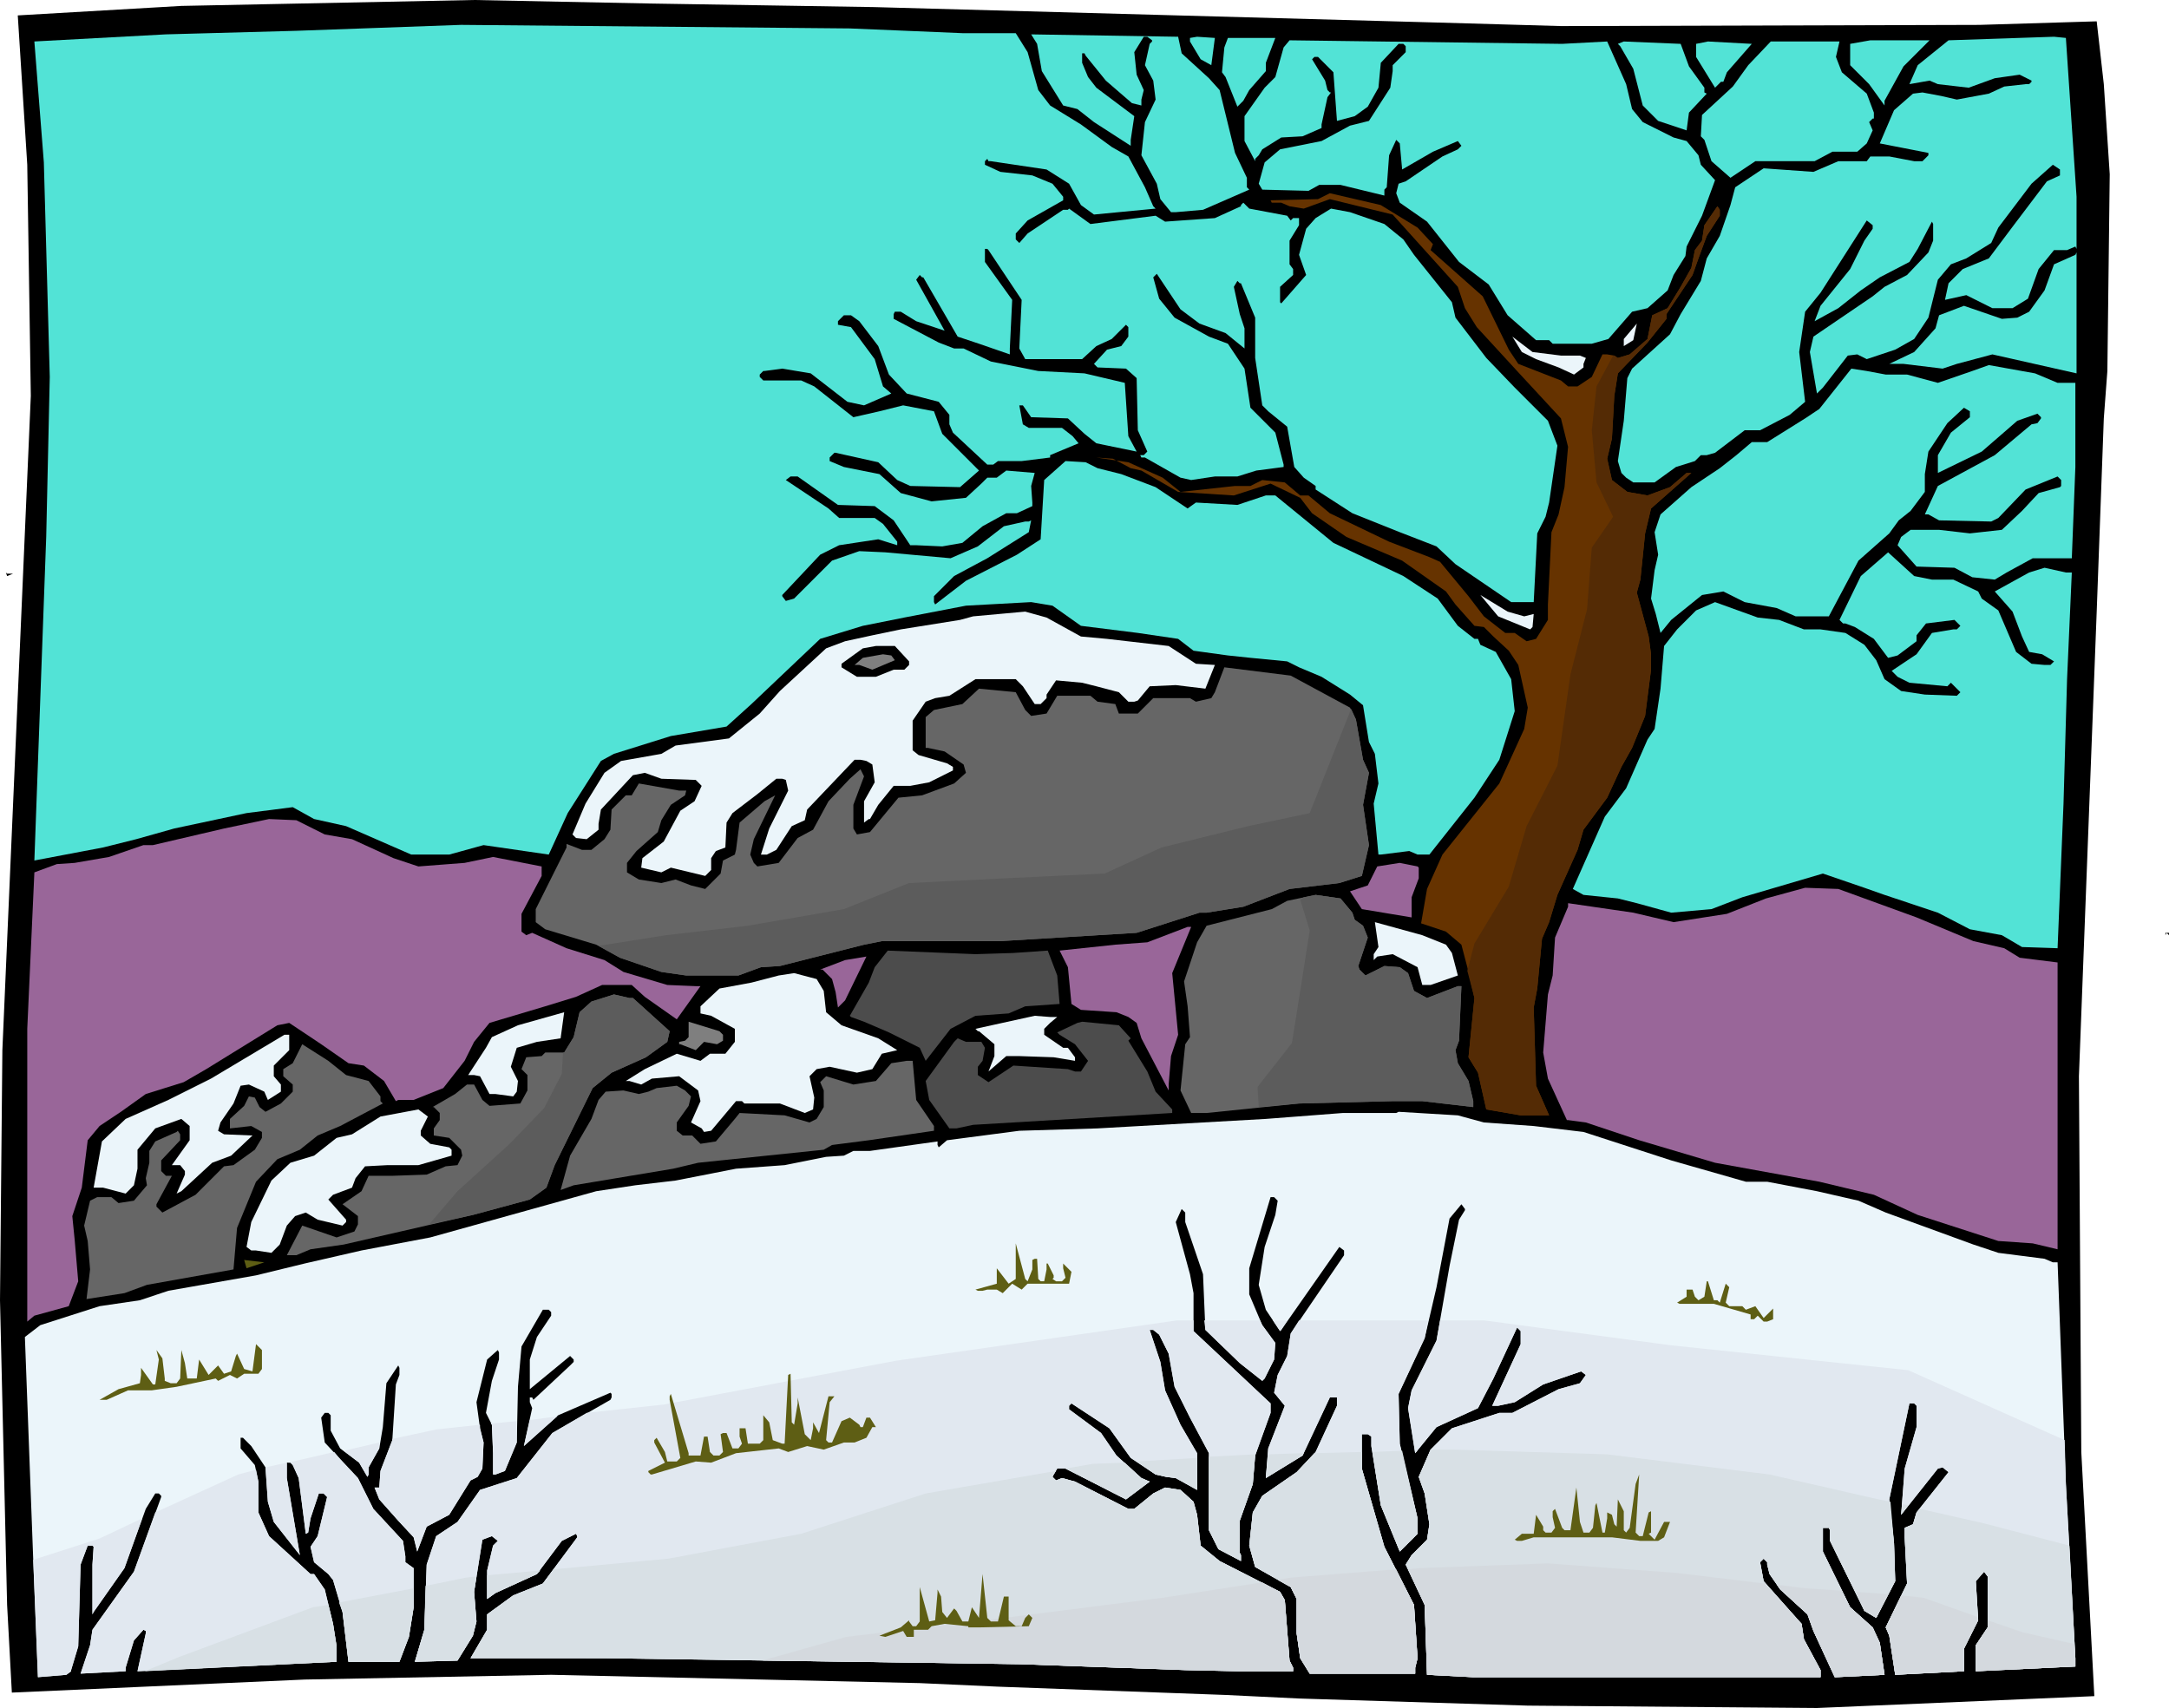 <svg xmlns="http://www.w3.org/2000/svg" width="6.097in" height="4.802in" fill-rule="evenodd" stroke-linecap="round" preserveAspectRatio="none" viewBox="0 0 1830 1441"><style>.brush1{fill:#000}.pen1{stroke:none}.brush2{fill:#52e3d6}.brush4{fill:#ebf5fa}.brush5{fill:#7f7f7f}.brush6{fill:#666}.brush7{fill:#969}.brush8{fill:#4c4c4c}</style><path d="m738 6 474 13 105 3 353-1 99-3 6 53 5 76-2 166-3 40-6 163-15 392 2 317 11 206-234 10-244-2-193-6-62-3-192-7-66-3-311-7-208 4-247 11-4-74-6-257 2-211 24-552-3-195-8-126 138-8 247-5 150 3 188 3z" class="pen1 brush1"/><path d="M812 28h45l10 16 9 32 10 13 26 16 26 19 14 8 14 26 7 16 2 2-52 5-11-8-10-18-19-12-47-7h-2l-1-2-2 2v3l13 6 27 3 17 7 9 11v3l-30 17-10 11v5l3 3 7-8 30-20h4l1-1 18 13 55-7 8 5 42-3 22-10v-1l2-2 5 5 32 6 3 4 2-2h5v6l-8 13v20l3 4v5l-11 10v13l1 1 21-24-6-17 6-22 8-9 13-8 16 3 29 10 16 13 9 13 32 40 3 13 26 34 24 25 28 28 8 21-7 48-3 12-7 14-3 58h-19l-47-32-16-15-31-12-40-16-31-20v-3l-10-7-8-9-6-34-16-13-5-5-6-40v-34l-12-29h-1l-2-2-3 5 5 23 4 12v17l-16-13-22-8-16-12-20-30-3 3 5 18 13 16 29 16 16 6 14 21 5 33 21 21 7 27v2l-23 3-16 5h-19l-20 3-9-2-30-17h-3l-1-2h3l3-3-8-18-1-44-9-8-24-1-3-3 11-12 12-3 6-8v-8l-2-2-12 12-13 6-12 11h-48l-5-9 2-41-28-42-1-1h-2v11l23 32-2 41v5l-26-9-18-6-29-50h-1l-2-2-3 4 24 43-24-8-13-8h-5l-1 2v4l38 20 13 5h8l23 11 40 8 39 2 34 8 3 45 7 13-34-7-10-8-14-13-31-1-7-10h-3l3 16 5 3h28l9 7 5 6-24 10v2l-24 3h-20l-4 3h-5l-29-27-3-7v-8l-9-11-27-7-15-16-9-24-16-21-7-5h-6l-5 5v3l11 2 20 27 7 23 7 6-23 10-14-3-31-24-24-4-15 2h-1l-3 3v2l3 3h32l11 5 33 26 22-5 20-5 26 5 7 19 31 31-16 14-42-1-11-5-16-15-36-8h-1l-4 4v3l12 5 30 6 18 16 26 7 29-3 13-12 5-5h8l8-6 24 2-3 11 1 14v3l-13 6h-9l-20 11-17 14-17 3-22-1h-5l-14-21-16-12-31-1-34-24h-6l-4 3 36 24 9 8h30l7 5 12 15v3l-16-5-33 5-16 8-32 34v1l3 4 7-2 32-32 23-8 22 1 55 5 23-10 22-17 18-4h3l2-1-2 10-35 22-28 15-17 17v5l1 2 26-20 43-22 20-13 3-50 18-16 17 1 10 5 20 5 29 11 27 18 7-5 35 2 24-8h8l49 40 59 28 29 19 17 23 14 11h3l2 5 13 6 13 23 3 27-13 41-21 32-38 48h-10l-7-3-24 3h-2l-4-43 4-17-3-25-5-10-5-31-11-9-24-15-19-8-10-5-31-3-19-2-29-4-13-10-34-5-48-6-24-17-18-3-55 3-52 10-35 7-36 11-58 55-21 19-47 8-48 15-11 6-28 44-16 35-55-8-29 8h-32l-55-24-27-6-18-10-39 5-61 13-32 9-28 7-58 11 10-273 3-135-5-181-8-102 111-6 110-3 139-5 328 3 95 4z" class="pen1 brush2"/><path d="m997 45 23 21 9 10 13 53 10 21v8l2 2-39 17-23 2h-4l-9-11-3-13-13-24 3-28 9-19-2-16-7-13 4-18 2-2v-1l-4-3h-3l-8 13 2 19 6 13-2 8v5l-8-2-22-19-17-21-1-2h-2v8l5 12 7 9 32 24-3 20v5l-31-20-14-11-12-3-18-29-4-23-5-8 124 2 3 14zm25 10-9-5-9-15v-3l6-1 15 1-3 23zm730 111v149l-71-16-30 8-12 4-33-4h-12l21-10 18-20 3-11 21-8 32 11 13-1 10-5 13-18 8-22 18-8 1-2v-3l-1-2-7 3h-11l-13 16-9 25-13 8h-17l-22-11-18 4 3-14 12-12 22-9 21-28 28-37 11-5v-5l-6-4-18 16-28 37-6 13-21 13-13 5-11 13-8 32-12 18-16 9-24 8-8-4-8 1-21 27-5 5-6-35 3-13 50-34 10-8 19-10 18-19 4-10v-14l-1-2-12 23-7 11-25 13-16 11-19 15-20 11 5-13 25-31 12-24 7-10v-3l-5-4-39 61-13 16-5 34 5 42-13 11-25 13h-13l-25 19-7 2h-5l-5 5-16 5-18 13h-18l-6-4-4-4-3-10 5-34 3-36 4-8 32-29 9-17 17-28 5-19 11-19 9-26 4-15 24-16 42 3 21-9h24l3-4h16l21 4h7l5-5v-2l-41-8 12-28 16-14 8-1 16 3 13 3 27-5 13-6 18-2h3l2-2v-1l-10-5-21 3-22 8-26-3-7-3-17 3 7-16 26-21 89-3 10 1 9 134zM1068 53v7l-14 16-5 9-5 5-10-25-3-4 2-21 3-8h40l-8 21zm288-18 16 36 5 21 9 11 26 13 11 3 10 12 2 8 12 13-11 30-13 26-1 8-10 16-5 13-17 15-13 3-20 23-14 4h-33l-3-3h-11l-24-21-16-26-25-19-27-34-23-16-3-8 2-8 6-2 31-21 13-6 3-3-3-4-21 9-26 15-2-22-3-3-6 13-2 27-2 2v5l-37-9h-18l-9 5-39-1-3-5 5-18 13-11 35-7 24-13 16-4 18-28 2-14v-5l11-11v-5l-2-2h-4l-15 16-2 21-9 16-11 8-15 4-3-41-13-13h-3l-2 2 11 18 2 8 2 2h1l-3 4-5 23v3l-16 7-18 1-16 10-3 5-3 3v2l-9-17V98l17-24 9-9 7-25 5-6 230 3 38-2z" class="pen1 brush2"/><path d="m1606 56-16 29v4l-13-18-16-16V37l17-3h50l-22 22zm-181 0 13 18v4l2 1-15 16-2 15-24-8-13-13-8-31-11-19-2-2 5-2 48 2 7 19zm32 5-3 8h-2l-5 5-16-26V37l10-2 37 2-21 24z" class="pen1 brush2"/><path d="m1549 48 5 13 21 18 6 16v5h-1l-3 3 3 7-5 11-8 7h-21l-15 8h-50l-21 14-16-14-6-18-3-3 1-18 26-24 13-18 19-20h58l-3 13z" class="pen1 brush2"/><path d="m1196 192 13 14-2 5 44 39 22 45 8 12 36 14 6 5h8l12-8 9-19h4l6 1 3 2 10-3 15-13 4-20 13-6 11-18 9-16 3-15 6-8 2-13 11-16 2 3v5l-11 17-7 19-5 14-22 33v4l-16 20-25 26-3 19-2 36-4 17 4 18 13 10 17 3 19-7 14-12h4l-34 30-5 21-4 39-3 11 10 37 2 15v13l-5 39-11 27-9 16-12 26-20 27-5 17-17 38-7 23-6 14-4 42-3 16 2 66 11 25h-24l-29-5-7-31-8-13 5-50-6-26-5-19-13-11-21-7 5-29 13-29 48-60 21-46 3-18-8-36-8-12-13-12-8-8-8-1-16-18-8-11-37-26-47-20-29-20-10-13-25-12-31 10-47-3-31-18-9-2-15-8-14-1 27 4 29 13 15 12 46-5h13l10-5 19 2 13 11h7l18 15 50 24 34 13 9 4 24 29 13 17 18 14h8l10 7 8-2 10-16v-13l3-61 6-15 5-23 3-34-6-24-37-40-34-37-10-16-6-18-55-61-53-13-22 8-12-2-7-3h-8l-1-2 40-1 10-5 43 10 31 19z" class="pen1" style="fill:#630"/><path d="M1370 292v-6l11-13-3 14-8 5zm-53 8h16l5 2-2 5v3l-8 6-13-6-19-7-12-6-8-13 17 13 24 3z" class="pen1 brush4"/><path d="M1736 323h15v71l-3 77h-33l-22 12-10 6-19-2-15-8-32-1-16-18 3-7 8-6h24l26 3 27-3 17-16 14-15 18-5 1-1v-5l-3-3-27 11-23 24-6 3-44-1-9-5h-3l11-24 48-26 31-26 5-1 3-4v-1l-3-3-17 6-30 26-37 18v-15l11-19 16-13v-5l-5-3-14 13-16 24-3 19v15l-12 16-10 8-8 11-26 23-25 47h-28l-16-7-27-5-18-9-18 3-26 21-9 11-4-16-4-13 3-24 3-13-3-19 5-15 26-23 24-16 14-11 13-11h13l32-20 12-8 27-34 13 2 16 3h18l26 7 29-10 14-5 39 7 19 8z" class="pen1 brush2"/><path d="M1630 489h18l21 10 3 6 14 10 15 35 13 10 11 1h5l3-3-10-6-11-2-6-13-8-21-15-17 29-16 13-4 18 4h5l-4 90-3 105-5 122-30-1-17-10-27-5-27-14-45-15-17-6-35-12-68 20-26 10-34 3-29-8-16-4-29-3-9-5 27-61 18-24 18-41 6-9 5-34 3-36 11-14 16-16 16-7 36 13 18 2 21 8h14l21 3 16 10 10 13 7 16 14 10 20 3 27 1 3-3-8-8-3 3-32-3-10-5-5-5 21-14 13-18 18-3h3l3-3-5-5-24 3-8 10v5l-16 12-8 2-12-16-16-10-8-3h-2l-3-3 18-37 23-20 22 20 15 3z" class="pen1 brush2"/><path d="m11 484-5 2-1-3 1 1h5z" class="pen1 brush1"/><path d="m1286 520 8-2-1 11-2 2-27-11-15-18 23 14 14 4zm-374 17 22 2 52 6 23 15 16 1-8 20-25-3-22 1-10 12-3 1h-5l-8-8-19-5-12-3-22-2-8 12v3l-5 5h-5l-10-15-6-6h-34l-22 14-12 2-8 3-11 16v25l5 4 24 7 5 3v3l-20 10-16 3h-14l-13 16-7 12h-1l-4 3v-18l9-16-2-15-5-3-5-1h-5l-40 42-2 9-11 5-13 20-8 4h-5l7-22 16-32-2-9-3-1h-5l-16 13-21 16-5 8-1 21-8 3-4 6v10l-5 5-29-7-8 4-17-4 1-8 18-14 14-26 12-8 6-13-5-5-29-1-14-5-10 2-27 29-2 12v5l-10 8-9-1-3-3 11-26 16-26 14-10 34-6 12-7 45-6 26-21 17-19 39-36 16-6 23-5 24-5 50-8 11-3 44-4 18 5 29 16z" class="pen1 brush4"/><path d="M767 558v3l-4 4h-9l-15 6h-16l-13-8v-3l18-13 11-2h16l12 13z" class="pen1 brush1"/><path d="m755 557-19 8-11-4h-4l7-6 17-3 7 1 3 4z" class="pen1 brush5"/><path d="m1139 597 5 10 6 34 5 11-5 27 5 34-6 26-19 6-42 5-39 15-31 5h-6l-53 17-115 7H744l-15 3-71 18-16 1-19 7h-44l-21-3-35-12-20-11-43-13-8-6v-11l26-52v-3l13 5h8l11-9 5-8 1-17 12-12h5l6-10 34 6h6l-1 4-12 8-8 13-3 10-18 16-8 10v8l10 6 19 3 12-3 13 5 12 3 13-13 2-11 10-5 1-4 3-23 21-18 9-5-18 37-3 13 3 7 3 3 18-3 16-21 13-7 13-24 18-19 9-8 3 6-9 24v20l3 5 11-2 24-29 20-2 27-10 10-9-2-7-16-11-14-3h-2v-26l7-6 24-5 14-13 31 3 8 15 5 5 13-2 9-15h28l6 5 15 2 3 8h16l13-13h31l5 3 13-3 3-5 8-21 56 7 50 27z" class="pen1 brush6"/><path d="m274 704 23 4 35 16 21 7 39-3 24-5 41 8v8l-17 32v15l4 3 5-2 29 13 32 10 16 10 37 11 24 1h4l-20 28-27-19-11-10h-25l-22 10-26 8-47 14-13 16-8 16-18 23-25 10h-13l-2 1-10-17-17-13-13-2-23-16-27-18-10 2-60 37-19 11-32 10-21 15-18 12-10 12-5 40-8 24 2 20 3 35-8 21-29 8-6 5V868l6-132 19-7 15-1 29-5 29-10h8l60-14 38-8 23 1 24 12zm923 28v9l-6 16v17l-42-7-10-15 15-5 8-16 19-3 15 3 1 1zm420 42 48 20 26 6 13 8 32 4v242l-21-5-29-2-68-22-37-17-46-11-88-16-64-19-45-15-15-2h-1l-16-35-4-22 4-49 4-16 2-32 11-26v-3l55 8 34 8 45-7 33-13 33-9 28 1 66 24z" class="pen1 brush7"/><path d="m1141 770 2 6 7 5 4 10-8 24 1 3 5 5 16-8 13 1 7 5 5 15 11 6 26-10h3l-2 46-3 8 2 11 9 15 4 17v5l-43-5h-25l-79 2-78 8h-13l-9-19 4-39 4-6-2-26-3-21 11-33 8-14 55-14 13-7 24-5 21 3 10 12z" class="pen1 brush6"/><path d="m1220 797 5 7 5 19-23 8h-7l-4-15-21-11-13 2-3 3v-5l4-6-3-21 40 11 20 8z" class="pen1 brush4"/><path d="m989 821 5 52-6 18-2 24v5l-23-44-4-13-7-5-10-4-30-2-8-5-3-31-7-14 47-5 27-2 34-13h3l-16 39z" class="pen1 brush7"/><path d="M1830 791v-2l-2-2-1 2v-2h3v4z" class="pen1 brush1"/><path d="m855 804 29-2 8 21 2 24-29 2-14 6-28 2-21 11-21 27-5-11-26-13-21-9-11-4-1-1 16-28 5-13 11-14 74 3 32-1z" class="pen1 brush8"/><path d="m707 850-2-13-3-11-8-8h-2l21-8 18-3-18 37-6 6z" class="pen1 brush7"/><path d="m695 836 2 18 13 11 31 11 16 10-13 3-8 13-13 3-23-5-11 2-6 6 4 18-1 10-7 3-21-8h-30l-2-2h-5l-21 25-6 1-2-3-9-5 8-18-2-9-16-12-23 2-9 5-10-3h-3l16-10 27-13 20 6 8-6h13l8-10v-11l-20-11-9-2v-6l16-15 27-5 23-6 13-2 19 5 6 10z" class="pen1 brush4"/><path d="m534 842 31 28-2 9-18 13-29 13-16 13-32 65-7 19-14 10-48 13-109 25-28 4-12 5h-8l13-25 29 10 15-5 3-6v-7l-13-10 16-11 6-13h20l29-1 16-7 10-1 4-8-1-5-10-10-13-2v-6l5-7v-6l-5-5h-1l19-11 10-8h6l7 13 6 5 26-2 6-11v-13l-5-5 4-10 13-1 3-3h16l8-13 5-21 10-9 19-6 13 3h3z" class="pen1 brush6"/><path d="m453 879-17 5-5 16 6 12-1 9-3 4-15-2h-5l-8-15-5-1h-5l15-23 5-9 22-10 39-11-3 22-20 3zm439-21-6 5-5 5v5l16 11h4l6 8v3l-18-3-29-1h-11l-15 13 5-13v-10l-13-11h-1l-2-2 50-11 13 1h6z" class="pen1 brush4"/><path d="M610 873v5l-5 3-11-2-7 7-13-5h-1v-2l5-1 3-3v-13l26 8 3 3z" class="pen1 brush5"/><path d="m954 876-2 2 16 26 7 17 14 15v3l-168 10-14 3h-6l-17-24-3-16 24-33 3-3 7 3h13l3 5-2 11-4 5v7l9 6 21-14 46 3 6 2h5l6-9-11-14-13-8-2-2 17-8 4-1 31 3 10 11z" class="pen1 brush8"/><path d="m244 886-13 13v9l6 7v6l-11 7-3-7-13-6-7 1-6 15-11 16-2 7 5 3 24 1-18 17-16 6-26 24-4 2 7-16v-3l-4-5h-7l15-21v-12l-7-6-22 8-15 18v16l-3 14-7 7-19-5h-8l7-39 20-19 36-16 36-18 62-37h4v13z" class="pen1 brush4"/><path d="m292 907 19 5 10 13v4l2 2-36 19-19 8-15 12-19 8-18 19-16 39-3 35-73 13-19 7-32 5 3-25-2-24-3-13 5-21 6-3h12l6 5 13-2 11-13-1-6 3-13v-10l5-8 18-8 1-1 2 3v5l-16 17v9l4 4h5l-13 24v2l5 5 28-15 24-24 8-1 18-13 6-10v-5l-9-5-18 2v-8l12-11 4-8 5 1 4 8 5 4 13-7 10-10v-6l-8-7v-6l8-5 8-16 22 14 15 12zm481 21 15 22v4l-55 8-31 4-7 4-106 11-21 5-84 14-11 4 8-29 18-31 6-16 6-7 15-1 13 3 8-2 7-3 17-2 7 4 5 5-2 8-10 14v7l5 4h8l7 7 13-2 16-19 4-5 38 2 21 6 6-3 6-10v-14l-3-7 5-5 23 7 19-3 13-15 13-2h5l3 33z" class="pen1 brush6"/><path d="M355 954v4l8 7 16 3 2 2v5l-28 8h-26l-19 1-8 10-3 8-16 6-4 4 15 17v2l-3 3-21-5-10-6-9 3-7 8-6 16-7 7-13-2h-4l-4-3 4-21 17-35 16-15 20-6 19-15 13-3 24-15 16-3 16-3 8 6-6 12zm897-7 42 3 42 5 74 24 63 18h18l42 8 35 8 23 10 74 27 21 7 39 5 7 3h4l7 187 8 147v7l-84 4v-22l10-15v-43l-3-4-7 8 2 33-12 24v19l-58 3-5-33-3-7 18-37-2-39v-8l7-3 3-10 27-34-5-4-4 1-31 39 3-39 10-35v-18l-2-2h-4l-13 62-4 19 4 37 1 32-16 31-10-6-29-59v-9l-1-2h-5v20l23 47 19 17 6 13 4 27-41 2h-1l-18-39-5-14-23-21-9-13-2-8v-2l-3-3-3 3 3 16 32 36 2 13 14 26v6h-293l-39-2-2-59-16-34 5-8 13-13 2-13-4-26-5-14 10-23 18-18 40-13h11l39-20 18-5 5-7-4-3-32 11-24 15-14 3h-5l24-52v-11l-3-3-20 43-13 25-35 16-18 22-6-38 3-15 21-42 11-63 8-39 5-8v-1l-3-4-10 12-11 58-10 43-22 47 1 42 15 63v13l-15 15-16-39-8-50v-8l-3-2h-5v29l19 66 25 49 3 45-2 8v5h-89l-8-13-3-21v-29l-5-10-30-17-5-18 3-28 8-14 29-20 16-17 18-39v-7h-6l-23 49-31 19 2-25 14-36-9-11 3-15 8-16 3-19 45-66v-4l-4-3-49 70-1 1-12-18-6-21 5-32 9-27 2-12-3-3h-3l-18 60v22l11 26 11 15-1 14-8 16-2 2-19-15-29-28-2-47-15-44v-8l-3-3-5 11 12 44 3 16v32l65 61v8l-13 36-2 24-11 31v27l1 2v5l-19-10-8-16v-65l-16-30-13-26-5-28-8-16-5-4h-3l2 6 7 21 4 24 13 29 14 24v31l-18-10-8-1-9-2-21-14-18-25-32-21-2 2v3l27 20 13 19 21 19 7 3-20 15-51-26h-7l-3 5-1 2 3 3 5-2 11 3 45 23h5l16-13 10-5 13 2 11 10 3 11 3 26 16 13 51 26 4 7 4 51 3 6v3h-45l-46-1-140-5-349-5H397l14-24v-13l22-16 25-10 29-39v-1l-1-2-12 6-21 28-35 16-7 5v-24l5-21 4-4-5-4-8 3-7 44 2 25-3 12-13 21-36 1 8-27 2-55 8-24 18-12 19-27 31-10 30-38 49-28 1-2v-3l-1-1-44 19-29 26 7-32-2-5v-4h2l1 2 31-29 3-3v-2l-3-3-34 28v-25l6-19 12-18v-3l-2-2h-5l-18 31-3 34-1 47-10 24-8 3h-2v-18l-1-24-5-10 5-27 6-18v-6l-1-2-9 8-9 36 3 22 3 12-1 22-4 7-6 3-18 29-19 10-8 21-3-12-13-14-16-18-4-10h4l1-14 10-26 3-47 3-8v-6l-1-2-10 15-3 37-3 18-9 16v6l-1 2-7-12-16-12-8-15v-13l-2-2h-3l-3 4 3 21 13 14 15 16 13 26 25 27 2 13v5l7 5v33l-4 25-8 21h-43l-5-42-8-27-4-5-12-10-3-13 6-9 8-33-3-3h-4l-7 21-2 12-2 1-6-47-5-11-2-2h-3v13l11 65-22-28-5-17-2-29-12-18-7-7h-2v9l12 14 3 14v26l9 20 35 32h3l9 13 7 29 3 19v13l-168 8 7-32v-2l-2-1-8 9-7 23v3l-38 2 8-24 2-13 35-49 23-63v-1l-2-2h-3l-8 13-18 50-26 37-1 2v-42l1-15-1-1h-4l-6 16-2 69-6 20v1l-4 3-24 2-4-100-7-187 13-10 50-16 34-5 24-8 74-13 41-10 48-11 58-11 140-39 33-5 34-4 51-10 41-3 35-7 15-1 8-4h14l57-8v3l1 2 7-6 61-8 66-2 142-8 65-5h45l2-1 50 3 22 6z" class="pen1 brush4"/><path d="m28 1316 56-18 36-17-15 42-26 37-1 2v-42l1-15-1-1h-4l-6 16-2 69-6 20v1l-4 3-24 2-4-99zm103-40 70-32 15-4 2 10v26l9 20 35 32h3l9 13 7 29 3 19v13l-168 8 7-32v-2l-2-1-8 9-7 23v3l-38 2 8-24 2-13 35-49 18-50zm93-38 18-4v13l11 65-22-28-5-17-2-29zm19-4 39-9 5 6 15 16 13 26 25 27 2 13v5l7 5v33l-4 25-8 21h-43l-5-42-8-27-4-5-12-10-3-13 6-9 8-33-3-3h-4l-7 21-2 12-2 1-6-47-5-11-2-2h-2zm47-10 30-7v5l-9 16v6l-1 2-7-12-13-10zm41-10 37-8 37-4v3l3 12-1 22-4 7-6 3-18 29-19 10-8 21-3-12-13-14-16-18-4-10h4l1-14 10-26v-1zm83-13 22-2v18l-10 24-8 3h-2v-18l-1-24-1-1zm33-3 23-3-28 25 5-22zm48-6 65-7 196-37 237-34h14v9l65 61v8l-13 36-2 24-11 31v27l1 2v5l-19-10-8-16v-65l-16-30-13-26-5-28-8-16-5-4h-3l2 6 7 21 4 24 13 29 14 24v31l-18-10-8-1-9-2-21-14-18-25-32-21-2 2v3l27 20 13 19 21 19 7 3-20 15-51-26h-7l-3 5-1 2 3 3 5-2 11 3 45 23h5l16-13 10-5 13 2 11 10 3 11 3 26 16 13 51 26 4 7 4 51 3 6v3h-45l-46-1-140-5-349-5H397l14-24v-13l22-16 25-10 29-39v-1l-1-2-12 6-21 28-35 16-7 5v-24l5-21 4-4-5-4-8 3-7 44 2 25-3 12-13 21-36 1 8-27 2-55 8-24 18-12 19-27 31-10 30-38 29-17zm521-78h47l2 4 11 15-1 14-8 16-2 2-19-15-29-28-1-8zm58 0h12l-5 8-1 1-6-9zm22 0h109l-3 15-22 47 1 42 15 63v13l-15 15-16-39-8-50v-8l-3-2h-5v29l19 66 25 49 3 45-2 8v5h-89l-8-13-3-21v-29l-5-10-30-17-5-18 3-28 8-14 29-20 16-17 18-39v-7h-6l-23 49-31 19 2-25 14-36-9-11 3-15 8-16 3-19 7-11zm119 0h37l158 21 200 21 132 59 1 37 8 147v7l-84 4v-22l10-15v-43l-3-4-7 8 2 33-12 24v19l-58 3-5-33-3-7 18-37-2-39v-8l7-3 3-10 27-34-5-4-4 1-31 39 3-39 10-35v-18l-2-2h-4l-13 62-4 19 4 37 1 32-16 31-10-6-29-59v-9l-1-2h-5v20l23 47 19 17 6 13 4 27-41 2h-1l-18-39-5-14-23-21-9-13-2-8v-2l-3-3-3 3 3 16 32 36 2 13 14 26v6h-293l-39-2-2-59-16-34 5-8 13-13 2-13-4-26-5-14 10-23 18-18 40-13h11l39-20 18-5 5-7-4-3-32 11-24 15-14 3h-5l24-52v-11l-3-3-20 43-13 25-35 16-18 22-6-38 3-15 21-42 3-17z" class="pen1" style="fill:#e1e8f0"/><path d="m122 1410 29-12 113-42 13-2 4 16 3 19v13l-162 8zm164-58 63-12v16l-4 25-8 21h-43l-5-42-3-8zm73-14 34-7 9-1-2 13 2 25-3 12-13 21-36 1 8-27 1-37zm52-9 45-4-3 3-35 16-7 5v-20zm56-5 97-9 112-21 105-34 110-19-2 3-1 2 3 3 5-2 11 3 45 23h5l16-13 10-5 13 2 11 10 3 11 3 26 16 13 51 26 4 7 4 51 3 6v3h-45l-46-1-140-5-349-5H397l14-24v-13l22-16 25-10 9-12zm432-85 23-4 27-1 14 13 7 3-20 15-51-26zm60-6 51-3v27l-18-10-8-1-9-2-16-11zm61-4 39-2v1l-2 24-11 31v27l1 2v5l-19-10-8-16v-62zm50-2 30-1-1 2-31 19 2-20zm39-1 40-1v14l19 66 25 49 3 45-2 8v5h-89l-8-13-3-21v-29l-5-10-30-17-5-18 3-28 8-14 29-20 15-16zm49-1 25-1 13 57v13l-15 15-16-39-7-45zm36-1h2l-2 2v-2zm13-1h20l129 4 137 17 92 21 10 2 3 35 1 32-16 31-10-6-29-59v-9l-1-2h-5v20l23 47 19 17 6 13 4 27-41 2h-1l-18-39-5-14-23-21-9-13-2-8v-2l-3-3-3 3 3 16 32 36 2 13 14 26v6h-293l-39-2-2-59-16-34 5-8 13-13 2-13-4-26-5-14 10-23zm398 46 5 1-6 8 1-9zm15 4 53 12 73 19 5 95v7l-84 4v-22l10-15v-43l-3-4-7 8 2 33-12 24v19l-58 3-5-33-3-7 18-37-2-39v-8l7-3 3-10 3-3z" class="pen1" style="fill:#d8e0e5"/><path d="m643 1401 71-20 133-16 134-17 84-13 15 8 4 7 4 51 3 6v3h-45l-46-1-140-5-217-3zm435-68 11-2 89-7 15 30 3 45-2 8v5h-89l-8-13-3-21v-29l-5-10-11-6zm110-9 9-1 109-4 108 8 75 9 31 34 2 13 14 26v6h-293l-39-2-2-59-14-30zm311 13 24 3 31 2 7 14 19 17 6 13 4 27-41 2h-1l-18-39-5-14-23-21-3-4zm67 6 27 2-10 20-10-6-7-16zm38 3 19 2 45 16 1 3-12 24v19l-58 3-5-33-3-7 13-27zm73 21 29 10 44 10 1 12v7l-84 4v-22l10-15v-6z" class="pen1" style="fill:#d4d9de"/><path d="m867 1081 4-10v-8l2-1h2l1 17 2 2h3l2-10v-5h1l5 10v2l-1 1 3 2h5l3-3-2-8v-4l7 7-2 10h-35l-5 5-8-5-8 8-5-3h-8l-4 1h-4l-2-1 18-5v-13l10 13 6-4v-30l8 30 2 2zm-659-11-2-7 17 2-15 5zm1238 27h3l2 2 5-16 3 3-3 13 3 3h11l3 3 8-3 7 10 8-8v9l-5 2h-3l-5-5-3 3h-3v-4l-31-9h-29l-2-1 8-5v-6h5l2 6 3 3 5-3 2-13h1l5 16zm-1225 58-3 4h-12l-6 4-6-3-10 5-2-2-33 7-21 3h-20l-18 8h-6l16-9 18-5 1-7v-6l10 14h2l3-21-2-8 5 7 2 17v2l5 2h5l3-4 1-24 3 11 2 13h8l2-16 8 13 8-8 5 7 6-2 4-13 1-2 6 13 7 2 3-23 5 5v16zm447 45 2 2 3-18v-5l6 31 5 5 2-10v-5l5 9 8-31h5l-4 5-3 32 2 2h3l8-18 7-3 8 6 1 2h2l3-8h3l5 8h-3l-5 9-10 4h-9l-17 6-14-3-16 5-8-3-36 4-21 8-13-1-37 11h-1l-2-2v-1l14-7-9-17v-2l2-2 7 12 2 8h8l3-3-9-49v-3l1-2 15 50v2h10l3-16h3l2 13 3 3h5l3-3-2-15 2-1h3l5 13h5l3-4-2-6v-7h5l2 13h10l3-3v-21l5 6 3 15 8 3h2l3-58 2-1 1 40v1zm3 4 2 11-2-11zm712 92h3l5-20 2-1v18l-2 1 5 5 8-15h5l-5 13-5 3h-15l-24-3h-66l-10 3h-4l-2-1 6-5h10l2-16 6 10v3l2 2h5l3-4-2-9v-5l2-2 6 16 2 2h5l5-36 3 29 3 9h5l3-4 2-19 1-2 5 25h2l2-12v-5l4 2 2 8 2 2 1-23 5 10v16l2 2 3-4 5-37 3-8-3 49 3 3zm-547 72h6l5-21h4v20l6 5h5l3-7 3-3 3 3-3 7-42 1h-9v-1l-20-2-11 2-3 3h-12v6h-6l-3-5-15 5-5-1 18-7 7-6v1l3 4h3l3-4v-29l8 29 5-1 2-23v-3l3 6 1 13 4 5 6-8 2 2 5 9h5l3-12 6 9 3-37 4 37 3 3z" class="pen1" style="fill:#5e5e14"/><path d="m1238 819 6-23 29-48 15-51 26-51 11-77 14-55 4-52 18-26-14-29-4-44 4-37 14-26h1l3 2 10-3 15-13 4-20 13-6 11-18 9-16 3-15 6-8 2-13 11-16 2 3v5l-11 17-7 19-5 14-22 33v4l-16 20-25 26-3 19-2 36-4 17 4 18 13 10 17 3 19-7 14-12h4l-34 30-5 21-4 39-3 11 10 37 2 15v13l-5 39-11 27-9 16-12 26-20 27-5 17-17 38-7 23-6 14-4 42-3 16 2 66 11 25h-24l-29-5-7-31-8-13 5-50-6-23z" class="pen1" style="fill:#542b05"/><path d="m505 798 57-9 69-8 81-14 55-22 81-4 84-4 48-22 73-18 52-11 35-88 4 9 6 34 5 11-5 27 5 34-6 26-19 6-42 5-39 15-31 5h-6l-53 17-115 7H744l-15 3-71 18-16 1-19 7h-44l-21-3-35-12-18-10zm-30 90-1 18-15 29-29 30-44 40-24 28 37-8 48-13 14-10 7-19 32-65 16-13 29-13 18-13 2-9-31-28h-3l-13-3-19 6-10 9-5 21-8 13h-1zm625-131-3 2 8 26-8 51-7 44-29 37 1 17 34-3 79-2h25l43 5v-5l-4-17-9-15-2-11 3-8 2-46h-3l-26 10-11-6-5-15-7-5-13-1-16 8-5-5-1-3 8-24-4-10-7-5-2-6-10-12-21-3-10 2z" class="pen1" style="fill:#5c5c5c"/></svg>
